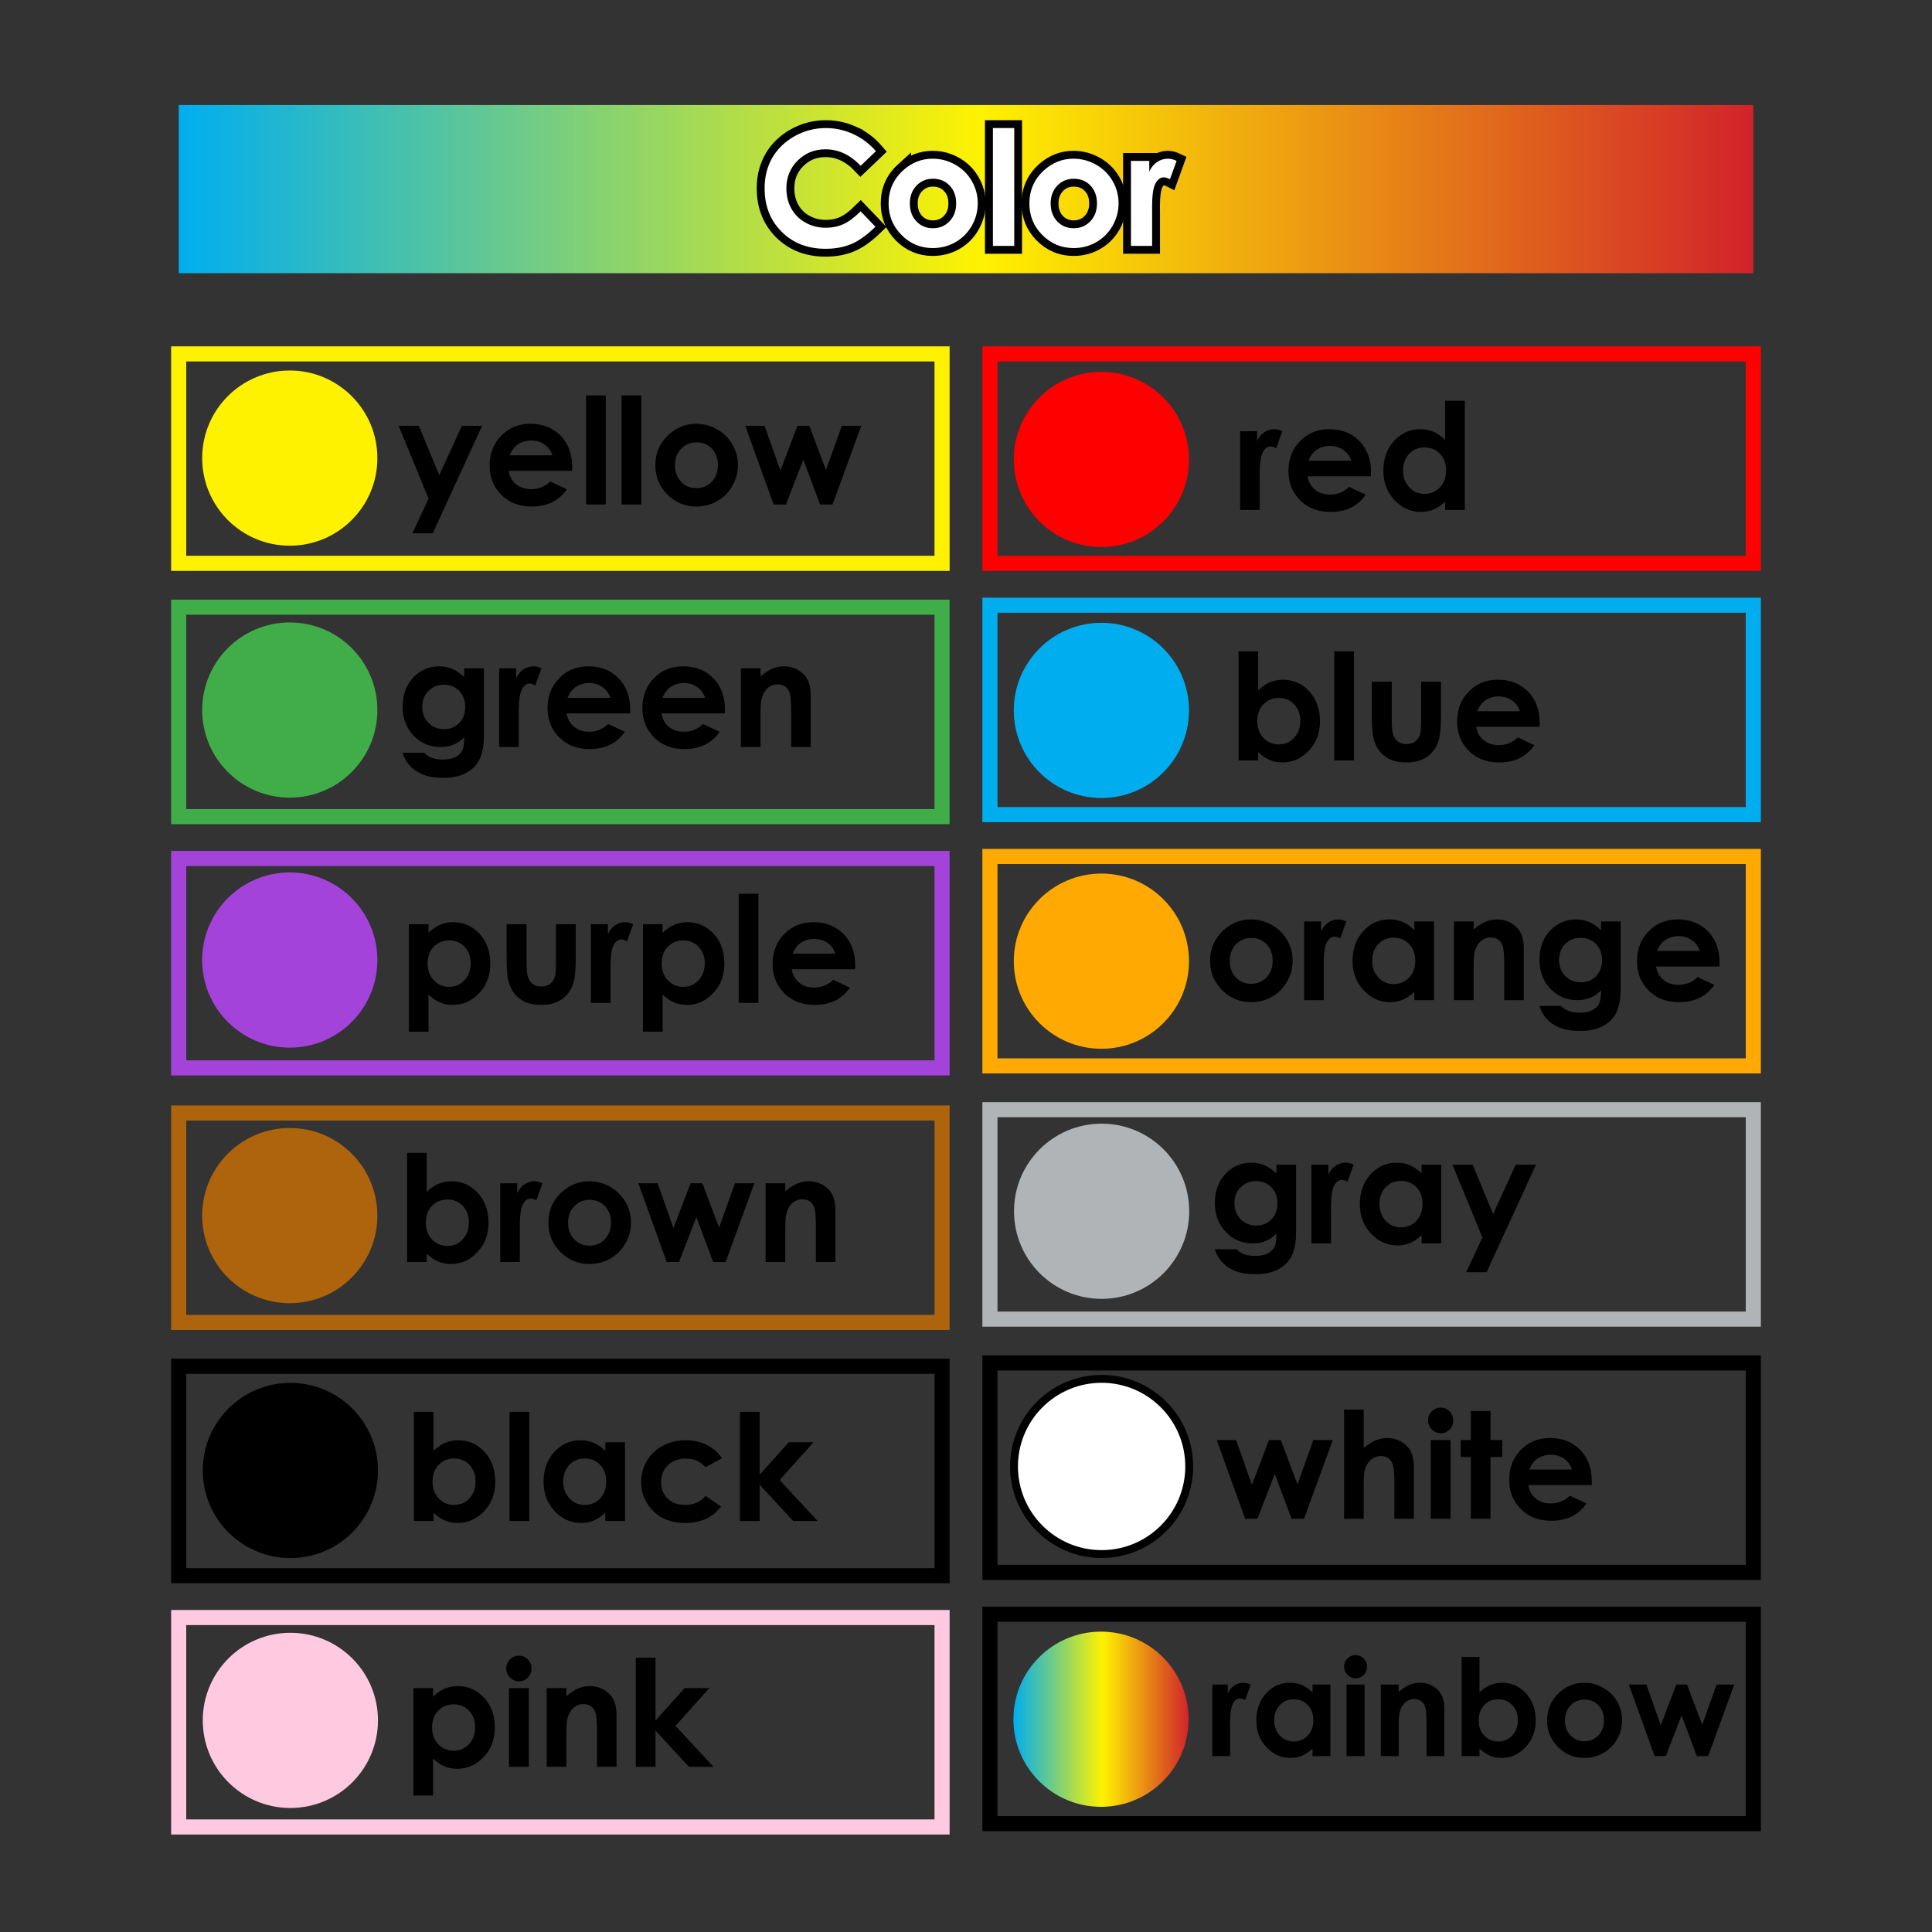 <?xml version="1.0" encoding="UTF-8"?>
<!DOCTYPE svg PUBLIC "-//W3C//DTD SVG 1.1//EN" "http://www.w3.org/Graphics/SVG/1.1/DTD/svg11.dtd">
<!-- Creator: CorelDRAW 2018 (64-Bit) -->
<svg xmlns="http://www.w3.org/2000/svg" xml:space="preserve" width="3.413in" height="3.413in" version="1.1" style="shape-rendering:geometricPrecision; text-rendering:geometricPrecision; image-rendering:optimizeQuality; fill-rule:evenodd; clip-rule:evenodd"
viewBox="0 0 3413.33 3413.33"
 xmlns:xlink="http://www.w3.org/1999/xlink">
 <rect x="0" y="0" width="3413.33" height="3413.33" fill="#333333" stroke="none"/>
 <defs>
  <style type="text/css">
   <![CDATA[
    .str12 {stroke:black;stroke-width:26.67;stroke-miterlimit:4}
    .str5 {stroke:black;stroke-width:26.67;stroke-miterlimit:4}
    .str8 {stroke:#00AEEF;stroke-width:26.67;stroke-miterlimit:4}
    .str1 {stroke:#41AD49;stroke-width:26.67;stroke-miterlimit:4}
    .str3 {stroke:#A443DA;stroke-width:26.67;stroke-miterlimit:4}
    .str4 {stroke:#AD640C;stroke-width:26.67;stroke-miterlimit:4}
    .str10 {stroke:#B1B4B6;stroke-width:26.67;stroke-miterlimit:4}
    .str7 {stroke:red;stroke-width:26.67;stroke-miterlimit:4}
    .str9 {stroke:#FFA902;stroke-width:26.67;stroke-miterlimit:4}
    .str6 {stroke:#FFC9E0;stroke-width:26.67;stroke-miterlimit:4}
    .str2 {stroke:#FFF200;stroke-width:26.67;stroke-miterlimit:4}
    .str0 {stroke:black;stroke-width:27.78;stroke-miterlimit:4}
    .str11 {stroke:black;stroke-width:13.89;stroke-miterlimit:4}
    .fil0 {fill:none}
    .fil2 {fill:none;fill-rule:nonzero}
    .fil4 {fill:black;fill-rule:nonzero}
    .fil11 {fill:#00AEEF;fill-rule:nonzero}
    .fil6 {fill:#41AD49;fill-rule:nonzero}
    .fil7 {fill:#A443DA;fill-rule:nonzero}
    .fil8 {fill:#AD640C;fill-rule:nonzero}
    .fil13 {fill:#B1B4B6;fill-rule:nonzero}
    .fil10 {fill:red;fill-rule:nonzero}
    .fil12 {fill:#FFA902;fill-rule:nonzero}
    .fil9 {fill:#FFC9E0;fill-rule:nonzero}
    .fil5 {fill:#FFF200;fill-rule:nonzero}
    .fil3 {fill:white;fill-rule:nonzero}
    .fil1 {fill:url(#id0)}
    .fil14 {fill:url(#id1)}
   ]]>
  </style>
  <linearGradient id="id0" gradientUnits="userSpaceOnUse" x1="315.8" y1="482.67" x2="3097.53" y2="482.67">
   <stop offset="0" style="stop-opacity:1; stop-color:#00AEEF"/>
   <stop offset="0.51" style="stop-opacity:1; stop-color:#FFF200"/>
   <stop offset="1" style="stop-opacity:1; stop-color:#D2232A"/>
  </linearGradient>
  <linearGradient id="id1" gradientUnits="userSpaceOnUse" xlink:href="#id0" x1="1790.45" y1="3192.18" x2="2099.98" y2="3192.18">
  </linearGradient>
 </defs>
 <g id="Layer_x0020_1">
  <rect class="fil0" x="-0" y="-0" width="3413.33" height="3413.33"/>
  <g id="_1874281517040">
   <polygon class="fil1" points="315.8,482.67 3097.53,482.67 3097.53,185.55 315.8,185.55 "/>
   <path class="fil2 str0" d="M1507.45 236.85c-15.51,-7.07 -31.64,-10.61 -48.39,-10.61 -19.7,0 -38.08,4.79 -55.15,14.35 -17.07,9.57 -30.19,22.23 -39.35,37.96 -9.15,15.74 -13.73,33.73 -13.73,53.98 0,31.29 10.05,56.94 30.17,76.96 20.11,20.02 45.94,30.03 77.51,30.03 17.12,0 32.35,-2.83 45.69,-8.49 13.35,-5.66 27.52,-15.81 42.52,-30.45l-26.2 -27.35c-11.13,11.06 -21.33,18.68 -30.62,22.87 -9.29,4.19 -19.54,6.29 -30.75,6.29 -13.15,0 -25.1,-3 -35.86,-8.98 -10.76,-5.98 -19.08,-14.23 -24.97,-24.73 -5.88,-10.5 -8.83,-22.52 -8.83,-36.06 0,-19.44 6.65,-35.8 19.93,-49.06 13.29,-13.27 29.63,-19.9 49.03,-19.9 22.99,0 43.68,9.72 62.07,29.16l27.03 -25.77c-11.23,-13.05 -24.59,-23.11 -40.1,-30.19z"/>
   <path class="fil2 str0" d="M1595.73 300.78c-17.21,15.65 -25.81,35.2 -25.81,58.67 0,21.91 7.61,40.52 22.84,55.84 15.24,15.32 33.61,22.98 55.15,22.98 14.63,0 28.02,-3.48 40.17,-10.42 12.15,-6.94 21.74,-16.59 28.78,-28.92 7.04,-12.33 10.56,-25.59 10.56,-39.76 0,-14.07 -3.5,-27.19 -10.49,-39.34 -7,-12.15 -16.72,-21.76 -29.2,-28.85 -12.47,-7.08 -25.79,-10.63 -39.96,-10.63 -19.61,0 -36.95,6.81 -52.04,20.43zm82.19 27.13c7.7,8.05 11.54,18.52 11.54,31.41 0,12.89 -3.92,23.42 -11.75,31.61 -7.83,8.2 -17.66,12.29 -29.45,12.29 -11.8,0 -21.55,-4.05 -29.24,-12.15 -7.7,-8.09 -11.55,-18.68 -11.55,-31.75 0,-12.7 3.89,-23.12 11.68,-31.27 7.79,-8.15 17.54,-12.22 29.25,-12.22 11.99,0 21.82,4.03 29.52,12.08z"/>
   <polygon class="fil2 str0" points="1754.07,434.41 1791.75,434.41 1791.75,226.24 1754.07,226.24 "/>
   <path class="fil2 str0" d="M1844.49 300.78c-17.21,15.65 -25.81,35.2 -25.81,58.67 0,21.91 7.61,40.52 22.85,55.84 15.23,15.32 33.61,22.98 55.15,22.98 14.63,0 28.02,-3.48 40.17,-10.42 12.15,-6.94 21.74,-16.59 28.78,-28.92 7.04,-12.33 10.56,-25.59 10.56,-39.76 0,-14.07 -3.5,-27.19 -10.5,-39.34 -7,-12.15 -16.72,-21.76 -29.2,-28.85 -12.47,-7.08 -25.79,-10.63 -39.96,-10.63 -19.61,0 -36.95,6.81 -52.04,20.43zm82.19 27.13c7.7,8.05 11.54,18.52 11.54,31.41 0,12.89 -3.92,23.42 -11.75,31.61 -7.83,8.2 -17.65,12.29 -29.45,12.29 -11.8,0 -21.55,-4.05 -29.25,-12.15 -7.7,-8.09 -11.55,-18.68 -11.55,-31.75 0,-12.7 3.89,-23.12 11.69,-31.27 7.79,-8.15 17.54,-12.22 29.24,-12.22 11.99,0 21.82,4.03 29.52,12.08z"/>
   <path class="fil2 str0" d="M1998.13 434.41l37.41 0 0 -60.74 -0.14 -7.31c0,-20.98 2,-35.06 6,-42.24 4.01,-7.18 8.91,-10.77 14.71,-10.77 2.85,0 6.48,1.11 10.9,3.31l11.73 -32.44c-5.33,-2.58 -10.44,-3.87 -15.32,-3.87 -6.91,0 -13.25,1.93 -19.06,5.8 -5.8,3.87 -10.44,9.52 -13.94,16.98l0 -18.91 -32.3 0 0 150.19z"/>
   <path class="fil3" d="M1547.53 267.08l-27.01 25.81c-18.43,-19.4 -39.11,-29.09 -62.11,-29.09 -19.47,0 -35.82,6.65 -49.13,19.88 -13.3,13.22 -19.95,29.57 -19.95,48.96 0,13.54 2.96,25.56 8.89,36.06 5.85,10.5 14.19,18.67 25,24.68 10.74,6.01 22.68,8.98 35.82,8.98 11.22,0 21.48,-2.08 30.78,-6.25 9.3,-4.17 19.55,-11.78 30.69,-22.84l26.2 27.33c-14.98,14.67 -29.17,24.76 -42.47,30.46 -13.39,5.69 -28.61,8.49 -45.76,8.49 -31.57,0 -57.38,-10.02 -77.5,-30.05 -20.11,-20.04 -30.13,-45.68 -30.13,-76.93 0,-20.28 4.57,-38.23 13.7,-54.02 9.14,-15.71 22.28,-28.37 39.35,-37.99 17.07,-9.54 35.42,-14.34 55.13,-14.34 16.75,0 32.94,3.52 48.41,10.66 15.47,7.13 28.85,17.15 40.07,30.21zm100.26 13.3c14.19,0 27.49,3.53 39.99,10.58 12.42,7.13 22.2,16.75 29.17,28.85 6.97,12.18 10.5,25.32 10.5,39.35 0,14.19 -3.53,27.41 -10.58,39.75 -7.05,12.34 -16.67,21.96 -28.77,28.93 -12.1,6.97 -25.48,10.42 -40.15,10.42 -21.56,0 -39.91,-7.7 -55.13,-23 -15.31,-15.31 -22.92,-33.9 -22.92,-55.78 0,-23.48 8.65,-43.04 25.89,-58.66 15.07,-13.63 32.37,-20.44 52.01,-20.44zm0.56 35.42c-11.7,0 -21.4,4.09 -29.17,12.18 -7.78,8.18 -11.7,18.59 -11.7,31.33 0,13.06 3.85,23.64 11.54,31.74 7.69,8.09 17.39,12.18 29.17,12.18 11.78,0 21.64,-4.09 29.41,-12.34 7.77,-8.17 11.7,-18.67 11.7,-31.57 0,-12.9 -3.85,-23.32 -11.46,-31.41 -7.69,-8.09 -17.55,-12.1 -29.49,-12.1zm105.87 -89.59l37.67 0 0 208.2 -37.67 0 0 -208.2zm142.33 54.17c14.19,0 27.49,3.53 39.99,10.58 12.42,7.13 22.2,16.75 29.17,28.85 6.97,12.18 10.5,25.32 10.5,39.35 0,14.19 -3.53,27.41 -10.58,39.75 -7.05,12.34 -16.67,21.96 -28.77,28.93 -12.1,6.97 -25.48,10.42 -40.15,10.42 -21.56,0 -39.91,-7.7 -55.14,-23 -15.31,-15.31 -22.92,-33.9 -22.92,-55.78 0,-23.48 8.65,-43.04 25.89,-58.66 15.06,-13.63 32.37,-20.44 52.01,-20.44zm0.56 35.42c-11.7,0 -21.4,4.09 -29.17,12.18 -7.77,8.18 -11.7,18.59 -11.7,31.33 0,13.06 3.85,23.64 11.54,31.74 7.69,8.09 17.39,12.18 29.17,12.18 11.78,0 21.64,-4.09 29.41,-12.34 7.77,-8.17 11.7,-18.67 11.7,-31.57 0,-12.9 -3.85,-23.32 -11.46,-31.41 -7.7,-8.09 -17.55,-12.1 -29.49,-12.1zm100.98 -31.57l32.37 0 0 18.91c3.45,-7.45 8.09,-13.14 13.94,-16.99 5.77,-3.85 12.1,-5.77 19,-5.77 4.89,0 10.02,1.28 15.31,3.85l-11.7 32.46c-4.41,-2.24 -8.09,-3.37 -10.9,-3.37 -5.85,0 -10.74,3.61 -14.67,10.74 -4.01,7.21 -6.01,21.31 -6.01,42.31l0.08 7.29 0 60.75 -37.43 0 0 -150.19z"/>
   <polygon class="fil2 str1" points="315.69,1442.77 1664.39,1442.77 1664.39,1072.76 315.69,1072.76 "/>
   <polygon class="fil2 str2" points="315.69,995.28 1664.39,995.28 1664.39,625.27 315.69,625.27 "/>
   <polygon class="fil2 str3" points="315.69,1886.7 1664.39,1886.7 1664.39,1516.69 315.69,1516.69 "/>
   <path class="fil4" d="M820.17 1180.76l34.72 0 0 119.09c0,23.52 -4.75,40.88 -14.17,51.94 -12.69,14.98 -31.83,22.48 -57.35,22.48 -13.65,0 -25.15,-1.71 -34.43,-5.12 -9.28,-3.41 -17.14,-8.38 -23.52,-14.98 -6.38,-6.61 -11.13,-14.69 -14.17,-24.11l38.51 0c3.34,3.93 7.72,6.9 13.13,8.9 5.34,2 11.72,2.97 19.07,2.97 9.35,0 16.92,-1.41 22.63,-4.3 5.71,-2.89 9.72,-6.68 12.09,-11.28 2.3,-4.6 3.48,-12.54 3.48,-23.81 -6.16,6.16 -12.54,10.54 -19.29,13.21 -6.75,2.74 -14.39,4.08 -22.93,4.08 -18.62,0 -34.43,-6.75 -47.26,-20.18 -12.84,-13.43 -19.29,-30.5 -19.29,-51.12 0,-22.04 6.83,-39.77 20.4,-53.2 12.39,-12.09 27.08,-18.1 44.22,-18.1 8.02,0 15.58,1.48 22.7,4.38 7.12,2.89 14.24,7.79 21.44,14.54l0 -15.36zm-36.2 29.01c-10.98,0 -20.04,3.71 -27.16,11.06 -7.2,7.35 -10.76,16.62 -10.76,27.82 0,11.57 3.63,21.07 10.98,28.49 7.34,7.42 16.54,11.13 27.6,11.13 10.83,0 19.74,-3.64 26.79,-10.91 7.05,-7.2 10.54,-16.69 10.54,-28.49 0,-11.57 -3.56,-21 -10.61,-28.27 -7.05,-7.2 -16.18,-10.83 -27.38,-10.83zm98.01 -29.01l29.98 0 0 17.51c3.19,-6.9 7.49,-12.17 12.91,-15.73 5.34,-3.56 11.2,-5.34 17.58,-5.34 4.53,0 9.28,1.19 14.17,3.56l-10.83 30.05c-4.08,-2.08 -7.49,-3.12 -10.09,-3.12 -5.42,0 -9.94,3.34 -13.58,9.94 -3.71,6.68 -5.56,19.74 -5.56,39.17l0.07 6.75 0 56.24 -34.65 0 0 -139.04zm231.19 79.61l-112.04 0c1.56,9.87 5.94,17.73 12.98,23.59 7.05,5.86 15.95,8.75 26.86,8.75 13.06,0 24.26,-4.52 33.61,-13.65l29.38 13.8c-7.35,10.39 -16.1,18.03 -26.26,23 -10.24,4.97 -22.41,7.5 -36.5,7.5 -21.74,0 -39.47,-6.9 -53.2,-20.63 -13.72,-13.73 -20.63,-31.02 -20.63,-51.72 0,-21.22 6.83,-38.8 20.55,-52.83 13.65,-14.02 30.79,-21 51.42,-21 21.89,0 39.7,6.97 53.42,21 13.73,14.02 20.56,32.5 20.56,55.5l-0.15 6.68zm-35.02 -27.45c-2.3,-7.79 -6.83,-14.1 -13.58,-18.92 -6.75,-4.82 -14.62,-7.27 -23.59,-7.27 -9.72,0 -18.18,2.75 -25.52,8.16 -4.6,3.41 -8.9,9.43 -12.83,18.03l75.53 0zm202.55 27.45l-112.04 0c1.56,9.87 5.94,17.73 12.98,23.59 7.05,5.86 15.95,8.75 26.86,8.75 13.06,0 24.26,-4.52 33.61,-13.65l29.38 13.8c-7.35,10.39 -16.1,18.03 -26.27,23 -10.24,4.97 -22.41,7.5 -36.5,7.5 -21.74,0 -39.47,-6.9 -53.2,-20.63 -13.73,-13.73 -20.63,-31.02 -20.63,-51.72 0,-21.22 6.82,-38.8 20.55,-52.83 13.65,-14.02 30.79,-21 51.42,-21 21.89,0 39.69,6.97 53.42,21 13.72,14.02 20.55,32.5 20.55,55.5l-0.15 6.68zm-35.02 -27.45c-2.3,-7.79 -6.83,-14.1 -13.58,-18.92 -6.75,-4.82 -14.61,-7.27 -23.59,-7.27 -9.72,0 -18.18,2.75 -25.52,8.16 -4.6,3.41 -8.91,9.43 -12.84,18.03l75.53 0zm63.29 -52.16l34.72 0 0 14.17c7.94,-6.6 15.14,-11.28 21.59,-13.87 6.46,-2.6 12.98,-3.86 19.74,-3.86 13.8,0 25.52,4.82 35.09,14.39 8.09,8.24 12.17,20.33 12.17,36.28l0 91.93 -34.5 0 0 -60.99c0,-16.62 -0.74,-27.67 -2.23,-33.09 -1.48,-5.42 -4.08,-9.57 -7.79,-12.46 -3.71,-2.82 -8.31,-4.23 -13.8,-4.23 -7.05,0 -13.06,2.37 -18.1,7.05 -5.12,4.75 -8.61,11.28 -10.61,19.66 -1.04,4.3 -1.56,13.72 -1.56,28.19l0 55.87 -34.72 0 0 -139.04z"/>
   <path class="fil4" d="M704.26 752.28l35.69 0 36.13 87.26 39.92 -87.26 35.76 0 -87.18 189.94 -35.98 0 28.57 -61.28 -52.9 -128.66zm306.57 79.61l-112.04 0c1.56,9.87 5.94,17.73 12.98,23.59 7.05,5.86 15.95,8.76 26.86,8.76 13.06,0 24.26,-4.52 33.61,-13.65l29.38 13.8c-7.35,10.39 -16.1,18.03 -26.26,23 -10.24,4.97 -22.41,7.5 -36.5,7.5 -21.74,0 -39.47,-6.9 -53.2,-20.63 -13.72,-13.72 -20.63,-31.01 -20.63,-51.71 0,-21.22 6.83,-38.8 20.55,-52.83 13.65,-14.02 30.79,-21 51.42,-21 21.89,0 39.69,6.97 53.42,21 13.73,14.02 20.56,32.5 20.56,55.5l-0.15 6.68zm-35.02 -27.45c-2.3,-7.79 -6.83,-14.1 -13.58,-18.92 -6.75,-4.82 -14.62,-7.27 -23.59,-7.27 -9.72,0 -18.18,2.74 -25.52,8.16 -4.6,3.41 -8.9,9.43 -12.83,18.03l75.53 0zm59.58 -105.88l34.87 0 0 192.76 -34.87 0 0 -192.76zm62.77 0l34.87 0 0 192.76 -34.87 0 0 -192.76zm131.77 50.16c13.13,0 25.45,3.26 37.02,9.79 11.5,6.6 20.55,15.51 27.01,26.71 6.46,11.28 9.72,23.44 9.72,36.43 0,13.13 -3.26,25.37 -9.8,36.8 -6.53,11.43 -15.43,20.33 -26.63,26.79 -11.2,6.45 -23.59,9.65 -37.17,9.65 -19.96,0 -36.95,-7.13 -51.05,-21.3 -14.17,-14.17 -21.22,-31.39 -21.22,-51.64 0,-21.74 8.02,-39.84 23.96,-54.31 13.95,-12.61 29.98,-18.92 48.15,-18.92zm0.52 32.79c-10.83,0 -19.81,3.78 -27.01,11.28 -7.2,7.57 -10.83,17.21 -10.83,29.01 0,12.09 3.56,21.89 10.69,29.38 7.12,7.5 16.1,11.28 27,11.28 10.91,0 20.04,-3.78 27.23,-11.43 7.2,-7.57 10.83,-17.29 10.83,-29.23 0,-11.95 -3.56,-21.59 -10.61,-29.09 -7.12,-7.49 -16.25,-11.2 -27.3,-11.2zm86.22 -29.23l34.13 0 27.97 79.09 30.2 -79.09 20.85 0 29.53 78.2 27.97 -78.2 34.35 0 -50.75 139.04 -22.11 0 -29.61 -79.24 -30.57 79.24 -21.81 0 -50.15 -139.04z"/>
   <path class="fil4" d="M757.03 1632.79l0 15.36c6.31,-6.31 13.06,-11.06 20.41,-14.24 7.35,-3.12 15.13,-4.68 23.52,-4.68 18.18,0 33.61,6.83 46.3,20.56 12.69,13.72 18.99,31.31 18.99,52.75 0,20.7 -6.53,38.06 -19.66,51.94 -13.13,13.95 -28.64,20.92 -46.67,20.92 -8.01,0 -15.43,-1.41 -22.33,-4.3 -6.9,-2.82 -13.8,-7.49 -20.56,-13.95l0 65.59 -34.65 0 0 -189.94 34.65 0zm36.65 28.64c-10.98,0 -20.11,3.71 -27.3,11.2 -7.27,7.49 -10.91,17.29 -10.91,29.38 0,12.39 3.63,22.33 10.91,29.98 7.2,7.64 16.32,11.5 27.3,11.5 10.61,0 19.59,-3.86 26.93,-11.65 7.27,-7.79 10.91,-17.66 10.91,-29.68 0,-11.95 -3.56,-21.67 -10.76,-29.31 -7.2,-7.65 -16.18,-11.43 -27.08,-11.43zm101.35 -28.64l35.24 0 0 66.93c0,13.06 0.89,22.11 2.74,27.15 1.78,5.12 4.67,9.05 8.61,11.87 3.93,2.82 8.83,4.23 14.62,4.23 5.79,0 10.69,-1.41 14.76,-4.16 4.08,-2.74 7.05,-6.82 8.98,-12.24 1.48,-4.01 2.23,-12.54 2.23,-25.67l0 -68.11 35.02 0 0 58.91c0,24.26 -1.93,40.88 -5.79,49.86 -4.67,10.91 -11.57,19.22 -20.7,25.07 -9.13,5.86 -20.7,8.76 -34.72,8.76 -15.28,0 -27.6,-3.41 -37.02,-10.24 -9.42,-6.75 -16.02,-16.25 -19.88,-28.49 -2.75,-8.39 -4.08,-23.74 -4.08,-46l0 -57.87zm148.98 0l29.98 0 0 17.51c3.19,-6.9 7.49,-12.17 12.91,-15.73 5.34,-3.56 11.2,-5.34 17.58,-5.34 4.53,0 9.28,1.19 14.17,3.56l-10.83 30.05c-4.08,-2.07 -7.5,-3.11 -10.09,-3.11 -5.42,0 -9.94,3.34 -13.58,9.94 -3.71,6.68 -5.57,19.74 -5.57,39.18l0.07 6.75 0 56.24 -34.65 0 0 -139.04zm126.58 0l0 15.36c6.31,-6.31 13.06,-11.06 20.41,-14.24 7.34,-3.12 15.13,-4.68 23.52,-4.68 18.18,0 33.61,6.83 46.3,20.56 12.69,13.72 19,31.31 19,52.75 0,20.7 -6.53,38.06 -19.66,51.94 -13.13,13.95 -28.64,20.92 -46.67,20.92 -8.02,0 -15.43,-1.41 -22.33,-4.3 -6.9,-2.82 -13.8,-7.49 -20.55,-13.95l0 65.59 -34.65 0 0 -189.94 34.65 0zm36.65 28.64c-10.98,0 -20.11,3.71 -27.3,11.2 -7.27,7.49 -10.91,17.29 -10.91,29.38 0,12.39 3.64,22.33 10.91,29.98 7.2,7.64 16.32,11.5 27.3,11.5 10.61,0 19.59,-3.86 26.93,-11.65 7.27,-7.79 10.91,-17.66 10.91,-29.68 0,-11.95 -3.56,-21.67 -10.76,-29.31 -7.2,-7.65 -16.17,-11.43 -27.08,-11.43zm97.79 -82.35l34.87 0 0 192.76 -34.87 0 0 -192.76zm205.74 133.33l-112.04 0c1.56,9.87 5.94,17.73 12.98,23.59 7.05,5.86 15.95,8.76 26.86,8.76 13.06,0 24.26,-4.53 33.61,-13.65l29.38 13.8c-7.34,10.39 -16.1,18.03 -26.26,23 -10.24,4.97 -22.41,7.49 -36.5,7.49 -21.74,0 -39.47,-6.9 -53.2,-20.63 -13.73,-13.72 -20.63,-31.01 -20.63,-51.71 0,-21.22 6.82,-38.81 20.55,-52.83 13.65,-14.02 30.79,-21 51.42,-21 21.89,0 39.69,6.98 53.42,21 13.72,14.02 20.55,32.5 20.55,55.5l-0.15 6.68zm-35.02 -27.45c-2.3,-7.79 -6.83,-14.09 -13.58,-18.92 -6.75,-4.82 -14.61,-7.27 -23.59,-7.27 -9.72,0 -18.18,2.74 -25.52,8.16 -4.6,3.41 -8.91,9.42 -12.84,18.03l75.53 0z"/>
   <path class="fil5" d="M511.96 964.11c85.47,0 154.76,-69.29 154.76,-154.76 0,-85.47 -69.29,-154.76 -154.76,-154.76 -85.48,0 -154.76,69.29 -154.76,154.76 0,85.48 69.29,154.76 154.76,154.76z"/>
   <path class="fil6" d="M511.96 1409.22c85.47,0 154.76,-69.29 154.76,-154.76 0,-85.48 -69.29,-154.76 -154.76,-154.76 -85.48,0 -154.76,69.29 -154.76,154.76 0,85.47 69.29,154.76 154.76,154.76z"/>
   <path class="fil7" d="M511.96 1850.91c85.47,0 154.76,-69.29 154.76,-154.76 0,-85.47 -69.29,-154.76 -154.76,-154.76 -85.48,0 -154.76,69.29 -154.76,154.76 0,85.47 69.29,154.76 154.76,154.76z"/>
   <polygon class="fil2 str4" points="315.69,2336.36 1664.39,2336.36 1664.39,1966.35 315.69,1966.35 "/>
   <path class="fil4" d="M753.89 2036.83l0 69.07c6.31,-6.3 13.06,-11.06 20.41,-14.24 7.35,-3.11 15.14,-4.67 23.52,-4.67 18.18,0 33.61,6.83 46.3,20.55 12.69,13.73 18.99,31.31 18.99,52.75 0,20.7 -6.53,38.06 -19.66,51.94 -13.13,13.95 -28.64,20.93 -46.67,20.93 -8.01,0 -15.43,-1.41 -22.33,-4.3 -6.9,-2.82 -13.8,-7.5 -20.56,-13.95l0 14.69 -34.65 0 0 -192.76 34.65 0zm36.65 82.36c-10.98,0 -20.11,3.71 -27.3,11.2 -7.27,7.49 -10.91,17.29 -10.91,29.38 0,12.39 3.63,22.33 10.91,29.98 7.2,7.64 16.32,11.5 27.3,11.5 10.61,0 19.59,-3.86 26.93,-11.65 7.27,-7.79 10.91,-17.66 10.91,-29.68 0,-11.94 -3.56,-21.67 -10.76,-29.31 -7.2,-7.64 -16.18,-11.43 -27.08,-11.43zm93.26 -28.64l29.98 0 0 17.51c3.19,-6.9 7.49,-12.17 12.91,-15.73 5.34,-3.56 11.2,-5.34 17.58,-5.34 4.53,0 9.28,1.19 14.17,3.56l-10.83 30.05c-4.08,-2.08 -7.49,-3.12 -10.09,-3.12 -5.41,0 -9.94,3.34 -13.57,9.94 -3.71,6.68 -5.57,19.74 -5.57,39.17l0.07 6.75 0 56.24 -34.65 0 0 -139.04zm157.22 -3.56c13.13,0 25.45,3.26 37.02,9.79 11.5,6.61 20.55,15.51 27.01,26.71 6.45,11.28 9.72,23.44 9.72,36.43 0,13.13 -3.27,25.37 -9.8,36.8 -6.53,11.43 -15.43,20.33 -26.64,26.78 -11.2,6.45 -23.59,9.65 -37.17,9.65 -19.96,0 -36.95,-7.12 -51.05,-21.3 -14.17,-14.17 -21.22,-31.39 -21.22,-51.64 0,-21.74 8.01,-39.85 23.96,-54.31 13.95,-12.61 29.98,-18.92 48.15,-18.92zm0.52 32.8c-10.83,0 -19.81,3.78 -27.01,11.28 -7.2,7.57 -10.83,17.21 -10.83,29.01 0,12.09 3.56,21.89 10.69,29.38 7.12,7.49 16.1,11.28 27,11.28 10.91,0 20.04,-3.78 27.23,-11.43 7.2,-7.57 10.83,-17.29 10.83,-29.23 0,-11.94 -3.56,-21.59 -10.61,-29.09 -7.12,-7.49 -16.25,-11.2 -27.3,-11.2zm86.22 -29.24l34.13 0 27.97 79.09 30.2 -79.09 20.85 0 29.53 78.2 27.97 -78.2 34.35 0 -50.75 139.04 -22.11 0 -29.61 -79.24 -30.57 79.24 -21.81 0 -50.15 -139.04zm224.89 0l34.72 0 0 14.17c7.94,-6.6 15.13,-11.28 21.59,-13.87 6.45,-2.6 12.98,-3.86 19.74,-3.86 13.8,0 25.52,4.82 35.09,14.39 8.09,8.24 12.17,20.33 12.17,36.28l0 91.93 -34.5 0 0 -60.99c0,-16.62 -0.74,-27.67 -2.22,-33.09 -1.48,-5.42 -4.08,-9.57 -7.79,-12.46 -3.71,-2.82 -8.31,-4.23 -13.8,-4.23 -7.05,0 -13.06,2.37 -18.11,7.05 -5.12,4.75 -8.61,11.28 -10.61,19.66 -1.04,4.3 -1.56,13.73 -1.56,28.19l0 55.87 -34.72 0 0 -139.04z"/>
   <path class="fil8" d="M511.96 2302.41c85.47,0 154.76,-69.29 154.76,-154.76 0,-85.48 -69.29,-154.76 -154.76,-154.76 -85.48,0 -154.76,69.29 -154.76,154.76 0,85.47 69.29,154.76 154.76,154.76z"/>
   <polygon class="fil2 str5" points="315.69,2783.85 1664.39,2783.85 1664.39,2413.84 315.69,2413.84 "/>
   <path class="fil4" d="M765.78 2494.37l0 69.07c6.3,-6.31 13.06,-11.06 20.4,-14.24 7.35,-3.12 15.14,-4.67 23.52,-4.67 18.18,0 33.61,6.82 46.3,20.55 12.69,13.72 18.99,31.31 18.99,52.75 0,20.7 -6.53,38.06 -19.66,51.94 -13.13,13.95 -28.64,20.93 -46.67,20.93 -8.01,0 -15.43,-1.41 -22.33,-4.3 -6.9,-2.82 -13.8,-7.5 -20.55,-13.95l0 14.69 -34.65 0 0 -192.76 34.65 0zm36.65 82.36c-10.98,0 -20.11,3.71 -27.3,11.2 -7.27,7.5 -10.91,17.29 -10.91,29.38 0,12.39 3.63,22.33 10.91,29.98 7.2,7.64 16.32,11.5 27.3,11.5 10.61,0 19.59,-3.86 26.93,-11.65 7.27,-7.79 10.91,-17.66 10.91,-29.68 0,-11.94 -3.56,-21.67 -10.76,-29.31 -7.2,-7.64 -16.17,-11.43 -27.08,-11.43zm97.79 -82.36l34.87 0 0 192.76 -34.87 0 0 -192.76zm169.24 53.72l34.72 0 0 139.04 -34.72 0 0 -14.69c-6.83,6.45 -13.65,11.13 -20.48,13.95 -6.9,2.89 -14.32,4.3 -22.33,4.3 -18.03,0 -33.54,-6.98 -46.67,-20.93 -13.13,-13.87 -19.66,-31.24 -19.66,-51.94 0,-21.44 6.38,-39.03 19.07,-52.75 12.69,-13.73 28.05,-20.55 46.22,-20.55 8.39,0 16.17,1.56 23.52,4.67 7.35,3.19 14.1,7.94 20.33,14.24l0 -15.36zm-36.73 28.64c-10.76,0 -19.74,3.78 -26.93,11.43 -7.2,7.64 -10.76,17.36 -10.76,29.31 0,12.02 3.63,21.89 10.98,29.68 7.27,7.79 16.25,11.65 26.86,11.65 10.98,0 20.11,-3.86 27.38,-11.5 7.2,-7.64 10.83,-17.59 10.83,-29.98 0,-12.09 -3.63,-21.89 -10.83,-29.38 -7.27,-7.49 -16.47,-11.2 -27.53,-11.2zm242.84 -0.52l-29.01 15.95c-5.41,-5.72 -10.83,-9.65 -16.1,-11.87 -5.34,-2.22 -11.57,-3.34 -18.77,-3.34 -13.06,0 -23.59,3.86 -31.61,11.65 -8.09,7.79 -12.09,17.81 -12.09,30.05 0,11.8 3.86,21.44 11.65,28.94 7.72,7.5 17.88,11.28 30.49,11.28 15.66,0 27.75,-5.34 36.43,-15.95l27.53 18.77c-14.91,19.37 -35.98,29.01 -63.14,29.01 -24.48,0 -43.63,-7.27 -57.5,-21.74 -13.87,-14.47 -20.78,-31.39 -20.78,-50.82 0,-13.43 3.41,-25.9 10.17,-37.25 6.75,-11.35 16.1,-20.26 28.19,-26.71 12.02,-6.46 25.52,-9.65 40.44,-9.65 13.8,0 26.19,2.74 37.17,8.24 10.98,5.49 19.96,13.28 26.93,23.44zm31.68 -81.84l34.87 0 0 111.07 51.42 -57.35 43.7 0 -59.8 66.7 67.07 72.34 -43.33 0 -59.06 -64.03 0 64.03 -34.87 0 0 -192.76z"/>
   <path class="fil4" d="M513.01 2752.68c85.47,0 154.76,-69.29 154.76,-154.76 0,-85.47 -69.29,-154.76 -154.76,-154.76 -85.48,0 -154.76,69.29 -154.76,154.76 0,85.48 69.29,154.76 154.76,154.76z"/>
   <polygon class="fil2 str6" points="315.69,3227.78 1664.39,3227.78 1664.39,2857.77 315.69,2857.77 "/>
   <path class="fil4" d="M764.99 2982.43l0 15.36c6.31,-6.31 13.06,-11.06 20.4,-14.24 7.35,-3.12 15.14,-4.68 23.52,-4.68 18.18,0 33.61,6.83 46.3,20.56 12.69,13.72 19,31.31 19,52.75 0,20.7 -6.53,38.06 -19.66,51.94 -13.13,13.95 -28.64,20.92 -46.67,20.92 -8.02,0 -15.43,-1.41 -22.33,-4.3 -6.9,-2.82 -13.8,-7.49 -20.55,-13.95l0 65.59 -34.65 0 0 -189.94 34.65 0zm36.65 28.64c-10.98,0 -20.11,3.71 -27.31,11.2 -7.27,7.5 -10.91,17.29 -10.91,29.38 0,12.39 3.64,22.33 10.91,29.98 7.2,7.64 16.33,11.5 27.31,11.5 10.61,0 19.59,-3.86 26.93,-11.65 7.27,-7.79 10.91,-17.66 10.91,-29.68 0,-11.94 -3.56,-21.67 -10.76,-29.31 -7.2,-7.64 -16.17,-11.43 -27.08,-11.43zm115.15 -85.92c6.16,0 11.43,2.23 15.8,6.6 4.38,4.45 6.53,9.87 6.53,16.18 0,6.23 -2.15,11.5 -6.46,15.88 -4.38,4.38 -9.57,6.6 -15.65,6.6 -6.16,0 -11.5,-2.22 -15.88,-6.75 -4.38,-4.45 -6.61,-9.87 -6.61,-16.25 0,-6.16 2.15,-11.35 6.53,-15.73 4.38,-4.38 9.57,-6.53 15.73,-6.53zm-17.51 57.28l35.02 0 0 139.04 -35.02 0 0 -139.04zm66.63 0l34.72 0 0 14.17c7.94,-6.61 15.13,-11.28 21.59,-13.88 6.45,-2.59 12.98,-3.86 19.74,-3.86 13.8,0 25.52,4.82 35.09,14.39 8.09,8.24 12.17,20.33 12.17,36.28l0 91.93 -34.5 0 0 -60.99c0,-16.62 -0.74,-27.68 -2.22,-33.09 -1.48,-5.41 -4.08,-9.57 -7.79,-12.46 -3.71,-2.82 -8.31,-4.23 -13.8,-4.23 -7.05,0 -13.06,2.37 -18.11,7.05 -5.12,4.75 -8.61,11.28 -10.61,19.66 -1.04,4.3 -1.56,13.72 -1.56,28.19l0 55.87 -34.72 0 0 -139.04zm157.3 -53.72l34.87 0 0 111.07 51.42 -57.35 43.7 0 -59.8 66.7 67.07 72.34 -43.33 0 -59.06 -64.03 0 64.03 -34.87 0 0 -192.76z"/>
   <path class="fil9" d="M513.01 3194.23c85.47,0 154.76,-69.29 154.76,-154.76 0,-85.47 -69.29,-154.76 -154.76,-154.76 -85.48,0 -154.76,69.29 -154.76,154.76 0,85.48 69.29,154.76 154.76,154.76z"/>
   <polygon class="fil2 str7" points="1748.94,995.28 3097.64,995.28 3097.64,625.27 1748.94,625.27 "/>
   <polygon class="fil2 str8" points="1748.94,1439.22 3097.64,1439.22 3097.64,1069.2 1748.94,1069.2 "/>
   <polygon class="fil2 str9" points="1748.94,1883.15 3097.64,1883.15 3097.64,1513.13 1748.94,1513.13 "/>
   <path class="fil4" d="M2190.96 761.82l29.98 0 0 17.51c3.19,-6.9 7.49,-12.17 12.91,-15.73 5.34,-3.56 11.2,-5.34 17.58,-5.34 4.53,0 9.28,1.19 14.17,3.56l-10.83 30.05c-4.08,-2.07 -7.49,-3.11 -10.09,-3.11 -5.42,0 -9.94,3.34 -13.58,9.94 -3.71,6.68 -5.56,19.74 -5.56,39.18l0.07 6.75 0 56.24 -34.65 0 0 -139.04zm231.19 79.61l-112.04 0c1.56,9.87 5.94,17.73 12.98,23.59 7.05,5.86 15.95,8.76 26.86,8.76 13.06,0 24.26,-4.53 33.61,-13.65l29.38 13.8c-7.35,10.39 -16.1,18.03 -26.26,23 -10.24,4.97 -22.41,7.49 -36.5,7.49 -21.74,0 -39.47,-6.9 -53.2,-20.63 -13.72,-13.72 -20.63,-31.01 -20.63,-51.71 0,-21.22 6.83,-38.81 20.55,-52.83 13.65,-14.02 30.79,-21 51.42,-21 21.89,0 39.69,6.98 53.42,21 13.73,14.02 20.56,32.5 20.56,55.5l-0.15 6.68zm-35.02 -27.45c-2.3,-7.79 -6.83,-14.09 -13.58,-18.92 -6.75,-4.82 -14.62,-7.27 -23.59,-7.27 -9.72,0 -18.18,2.74 -25.52,8.16 -4.6,3.41 -8.9,9.42 -12.83,18.03l75.53 0zm166.05 -105.87l34.72 0 0 192.76 -34.72 0 0 -14.69c-6.82,6.46 -13.65,11.13 -20.48,13.95 -6.9,2.89 -14.32,4.3 -22.33,4.3 -18.03,0 -33.54,-6.97 -46.67,-20.92 -13.13,-13.87 -19.67,-31.24 -19.67,-51.94 0,-21.44 6.38,-39.03 19.07,-52.75 12.69,-13.73 28.04,-20.56 46.22,-20.56 8.38,0 16.17,1.56 23.52,4.68 7.34,3.19 14.09,7.94 20.33,14.24l0 -69.07zm-36.72 82.35c-10.76,0 -19.74,3.78 -26.93,11.43 -7.2,7.64 -10.76,17.36 -10.76,29.31 0,12.02 3.64,21.89 10.98,29.68 7.27,7.79 16.25,11.65 26.86,11.65 10.98,0 20.11,-3.86 27.38,-11.5 7.2,-7.65 10.83,-17.59 10.83,-29.98 0,-12.09 -3.63,-21.89 -10.83,-29.38 -7.27,-7.49 -16.47,-11.2 -27.52,-11.2z"/>
   <path class="fil4" d="M2222.85 1150.72l0 69.07c6.31,-6.31 13.06,-11.06 20.41,-14.24 7.35,-3.12 15.13,-4.67 23.52,-4.67 18.18,0 33.61,6.82 46.3,20.55 12.69,13.72 18.99,31.31 18.99,52.75 0,20.7 -6.53,38.06 -19.66,51.94 -13.13,13.95 -28.64,20.92 -46.67,20.92 -8.01,0 -15.43,-1.41 -22.33,-4.3 -6.9,-2.82 -13.8,-7.49 -20.55,-13.95l0 14.69 -34.65 0 0 -192.76 34.65 0zm36.65 82.36c-10.98,0 -20.11,3.71 -27.3,11.2 -7.27,7.5 -10.91,17.29 -10.91,29.38 0,12.39 3.64,22.33 10.91,29.98 7.2,7.64 16.32,11.5 27.3,11.5 10.61,0 19.59,-3.86 26.93,-11.65 7.27,-7.79 10.91,-17.66 10.91,-29.68 0,-11.94 -3.56,-21.67 -10.76,-29.31 -7.2,-7.64 -16.18,-11.43 -27.08,-11.43zm97.79 -82.36l34.87 0 0 192.76 -34.87 0 0 -192.76zm66.33 53.72l35.24 0 0 66.93c0,13.06 0.89,22.11 2.75,27.15 1.78,5.12 4.67,9.06 8.61,11.87 3.93,2.82 8.83,4.23 14.61,4.23 5.79,0 10.69,-1.41 14.77,-4.15 4.08,-2.75 7.05,-6.83 8.98,-12.24 1.48,-4.01 2.22,-12.54 2.22,-25.67l0 -68.11 35.02 0 0 58.91c0,24.26 -1.93,40.88 -5.79,49.86 -4.67,10.91 -11.57,19.22 -20.7,25.08 -9.13,5.86 -20.7,8.75 -34.72,8.75 -15.28,0 -27.6,-3.41 -37.02,-10.24 -9.43,-6.75 -16.03,-16.25 -19.89,-28.49 -2.74,-8.39 -4.08,-23.74 -4.08,-46l0 -57.87zm296.48 79.61l-112.04 0c1.56,9.87 5.94,17.74 12.98,23.59 7.05,5.86 15.95,8.76 26.86,8.76 13.06,0 24.26,-4.52 33.61,-13.65l29.38 13.8c-7.35,10.39 -16.1,18.03 -26.26,23 -10.24,4.97 -22.41,7.49 -36.5,7.49 -21.74,0 -39.47,-6.9 -53.2,-20.63 -13.72,-13.72 -20.63,-31.01 -20.63,-51.71 0,-21.22 6.83,-38.8 20.55,-52.83 13.65,-14.02 30.79,-21 51.42,-21 21.89,0 39.7,6.97 53.42,21 13.73,14.02 20.56,32.5 20.56,55.5l-0.15 6.68zm-35.02 -27.45c-2.3,-7.79 -6.83,-14.1 -13.58,-18.92 -6.75,-4.82 -14.62,-7.27 -23.59,-7.27 -9.72,0 -18.18,2.74 -25.52,8.16 -4.6,3.41 -8.9,9.43 -12.83,18.03l75.53 0z"/>
   <path class="fil4" d="M2210.04 1624.37c13.13,0 25.45,3.27 37.02,9.8 11.5,6.6 20.56,15.51 27.01,26.71 6.46,11.28 9.72,23.44 9.72,36.43 0,13.13 -3.26,25.37 -9.8,36.8 -6.53,11.43 -15.43,20.33 -26.63,26.78 -11.2,6.46 -23.59,9.65 -37.17,9.65 -19.96,0 -36.95,-7.12 -51.05,-21.29 -14.17,-14.17 -21.22,-31.39 -21.22,-51.64 0,-21.74 8.02,-39.84 23.96,-54.31 13.95,-12.61 29.98,-18.92 48.15,-18.92zm0.52 32.8c-10.83,0 -19.81,3.78 -27.01,11.28 -7.2,7.57 -10.83,17.21 -10.83,29.01 0,12.09 3.56,21.89 10.69,29.38 7.12,7.5 16.1,11.28 27.01,11.28 10.91,0 20.03,-3.78 27.23,-11.43 7.2,-7.57 10.83,-17.29 10.83,-29.24 0,-11.94 -3.56,-21.59 -10.61,-29.08 -7.12,-7.49 -16.25,-11.2 -27.3,-11.2zm93.49 -29.23l29.97 0 0 17.51c3.19,-6.9 7.5,-12.17 12.91,-15.73 5.34,-3.56 11.2,-5.34 17.58,-5.34 4.53,0 9.28,1.19 14.17,3.56l-10.83 30.05c-4.08,-2.08 -7.49,-3.12 -10.09,-3.12 -5.42,0 -9.94,3.34 -13.58,9.94 -3.71,6.68 -5.56,19.74 -5.56,39.18l0.07 6.75 0 56.24 -34.65 0 0 -139.04zm194.69 0l34.72 0 0 139.04 -34.72 0 0 -14.69c-6.83,6.46 -13.65,11.13 -20.48,13.95 -6.9,2.89 -14.32,4.3 -22.33,4.3 -18.03,0 -33.54,-6.97 -46.67,-20.92 -13.13,-13.87 -19.66,-31.24 -19.66,-51.94 0,-21.44 6.38,-39.03 19.07,-52.75 12.69,-13.73 28.05,-20.56 46.22,-20.56 8.39,0 16.17,1.56 23.52,4.68 7.35,3.19 14.1,7.94 20.33,14.24l0 -15.36zm-36.73 28.64c-10.76,0 -19.74,3.78 -26.93,11.43 -7.2,7.64 -10.76,17.36 -10.76,29.31 0,12.02 3.63,21.89 10.98,29.68 7.27,7.79 16.25,11.65 26.86,11.65 10.98,0 20.11,-3.86 27.38,-11.5 7.2,-7.64 10.83,-17.59 10.83,-29.98 0,-12.09 -3.63,-21.89 -10.83,-29.38 -7.27,-7.49 -16.47,-11.2 -27.53,-11.2zm106.77 -28.64l34.72 0 0 14.17c7.94,-6.61 15.13,-11.28 21.59,-13.88 6.45,-2.59 12.98,-3.86 19.74,-3.86 13.8,0 25.52,4.82 35.09,14.4 8.09,8.23 12.17,20.33 12.17,36.28l0 91.93 -34.5 0 0 -60.99c0,-16.62 -0.74,-27.68 -2.22,-33.09 -1.48,-5.42 -4.08,-9.57 -7.79,-12.47 -3.71,-2.82 -8.31,-4.23 -13.8,-4.23 -7.05,0 -13.06,2.37 -18.1,7.05 -5.12,4.75 -8.61,11.28 -10.61,19.66 -1.04,4.3 -1.56,13.72 -1.56,28.19l0 55.87 -34.72 0 0 -139.04zm259.83 0l34.72 0 0 119.08c0,23.52 -4.75,40.88 -14.17,51.94 -12.69,14.99 -31.83,22.48 -57.35,22.48 -13.65,0 -25.15,-1.71 -34.43,-5.12 -9.28,-3.41 -17.14,-8.38 -23.52,-14.99 -6.38,-6.6 -11.13,-14.69 -14.17,-24.11l38.51 0c3.34,3.93 7.72,6.9 13.13,8.9 5.34,2 11.72,2.97 19.07,2.97 9.35,0 16.92,-1.41 22.63,-4.3 5.71,-2.89 9.72,-6.68 12.09,-11.28 2.3,-4.6 3.49,-12.54 3.49,-23.81 -6.16,6.16 -12.54,10.54 -19.29,13.2 -6.75,2.75 -14.39,4.08 -22.93,4.08 -18.62,0 -34.43,-6.75 -47.26,-20.18 -12.84,-13.43 -19.29,-30.5 -19.29,-51.12 0,-22.04 6.83,-39.77 20.4,-53.2 12.39,-12.09 27.08,-18.11 44.22,-18.11 8.02,0 15.58,1.48 22.7,4.38 7.12,2.89 14.25,7.79 21.44,14.54l0 -15.36zm-36.21 29.01c-10.98,0 -20.03,3.71 -27.16,11.06 -7.2,7.34 -10.76,16.62 -10.76,27.82 0,11.57 3.63,21.07 10.98,28.49 7.35,7.42 16.54,11.13 27.6,11.13 10.83,0 19.74,-3.63 26.79,-10.91 7.05,-7.2 10.54,-16.69 10.54,-28.49 0,-11.57 -3.56,-21 -10.61,-28.27 -7.05,-7.2 -16.17,-10.83 -27.38,-10.83zm245.51 50.6l-112.04 0c1.56,9.87 5.94,17.74 12.98,23.59 7.05,5.86 15.95,8.76 26.86,8.76 13.06,0 24.26,-4.52 33.61,-13.65l29.38 13.8c-7.34,10.39 -16.1,18.03 -26.26,23 -10.24,4.97 -22.41,7.49 -36.5,7.49 -21.74,0 -39.47,-6.9 -53.2,-20.63 -13.73,-13.72 -20.63,-31.01 -20.63,-51.71 0,-21.22 6.83,-38.8 20.56,-52.83 13.65,-14.02 30.79,-21 51.42,-21 21.89,0 39.69,6.98 53.42,21 13.72,14.02 20.55,32.5 20.55,55.5l-0.15 6.68zm-35.02 -27.45c-2.3,-7.79 -6.83,-14.1 -13.58,-18.92 -6.75,-4.82 -14.61,-7.27 -23.59,-7.27 -9.72,0 -18.18,2.74 -25.52,8.16 -4.6,3.41 -8.9,9.42 -12.83,18.03l75.53 0z"/>
   <path class="fil10" d="M1945.87 966.49c85.48,0 154.76,-69.29 154.76,-154.76 0,-85.47 -69.29,-154.76 -154.76,-154.76 -85.47,0 -154.76,69.29 -154.76,154.76 0,85.48 69.29,154.76 154.76,154.76z"/>
   <path class="fil11" d="M1945.87 1409.86c85.48,0 154.76,-69.29 154.76,-154.76 0,-85.48 -69.29,-154.76 -154.76,-154.76 -85.47,0 -154.76,69.29 -154.76,154.76 0,85.47 69.29,154.76 154.76,154.76z"/>
   <path class="fil12" d="M1945.87 1852.9c85.48,0 154.76,-69.29 154.76,-154.76 0,-85.48 -69.29,-154.76 -154.76,-154.76 -85.47,0 -154.76,69.29 -154.76,154.76 0,85.47 69.29,154.76 154.76,154.76z"/>
   <polygon class="fil2 str10" points="1748.94,2330.55 3097.64,2330.55 3097.64,1960.53 1748.94,1960.53 "/>
   <path class="fil4" d="M2255.1 2057.69l34.72 0 0 119.08c0,23.52 -4.75,40.88 -14.17,51.94 -12.69,14.99 -31.83,22.48 -57.35,22.48 -13.65,0 -25.15,-1.7 -34.43,-5.12 -9.27,-3.41 -17.14,-8.39 -23.52,-14.99 -6.38,-6.6 -11.13,-14.69 -14.17,-24.11l38.51 0c3.34,3.93 7.72,6.9 13.13,8.91 5.34,2 11.72,2.97 19.07,2.97 9.35,0 16.92,-1.41 22.63,-4.31 5.71,-2.89 9.72,-6.68 12.09,-11.28 2.3,-4.6 3.48,-12.54 3.48,-23.82 -6.16,6.16 -12.54,10.54 -19.29,13.21 -6.75,2.74 -14.39,4.08 -22.93,4.08 -18.62,0 -34.43,-6.75 -47.26,-20.19 -12.83,-13.43 -19.29,-30.49 -19.29,-51.12 0,-22.04 6.82,-39.77 20.4,-53.2 12.39,-12.09 27.08,-18.11 44.22,-18.11 8.01,0 15.58,1.48 22.7,4.38 7.12,2.89 14.24,7.79 21.44,14.54l0 -15.36zm-36.2 29.01c-10.98,0 -20.04,3.71 -27.16,11.06 -7.2,7.35 -10.76,16.62 -10.76,27.83 0,11.57 3.64,21.07 10.98,28.49 7.34,7.42 16.54,11.13 27.6,11.13 10.83,0 19.74,-3.63 26.78,-10.91 7.05,-7.2 10.54,-16.69 10.54,-28.49 0,-11.57 -3.56,-21 -10.61,-28.27 -7.05,-7.2 -16.18,-10.83 -27.38,-10.83zm98.01 -29.01l29.97 0 0 17.51c3.19,-6.9 7.5,-12.17 12.91,-15.73 5.34,-3.56 11.2,-5.34 17.59,-5.34 4.52,0 9.28,1.19 14.17,3.56l-10.83 30.05c-4.08,-2.07 -7.49,-3.11 -10.09,-3.11 -5.42,0 -9.94,3.34 -13.58,9.94 -3.71,6.68 -5.56,19.74 -5.56,39.18l0.07 6.75 0 56.24 -34.65 0 0 -139.04zm194.69 0l34.72 0 0 139.04 -34.72 0 0 -14.69c-6.83,6.46 -13.65,11.13 -20.48,13.95 -6.9,2.89 -14.32,4.3 -22.33,4.3 -18.03,0 -33.54,-6.97 -46.67,-20.92 -13.13,-13.88 -19.66,-31.24 -19.66,-51.94 0,-21.44 6.38,-39.03 19.07,-52.76 12.69,-13.72 28.05,-20.55 46.22,-20.55 8.38,0 16.17,1.56 23.52,4.67 7.35,3.19 14.1,7.94 20.33,14.25l0 -15.36zm-36.73 28.64c-10.76,0 -19.74,3.78 -26.93,11.43 -7.2,7.65 -10.76,17.36 -10.76,29.31 0,12.02 3.63,21.89 10.98,29.68 7.27,7.79 16.25,11.65 26.86,11.65 10.98,0 20.11,-3.85 27.38,-11.5 7.2,-7.64 10.83,-17.58 10.83,-29.97 0,-12.09 -3.63,-21.89 -10.83,-29.38 -7.27,-7.5 -16.47,-11.2 -27.53,-11.2zm91.26 -28.64l35.69 0 36.13 87.25 39.92 -87.25 35.76 0 -87.18 189.94 -35.98 0 28.56 -61.29 -52.9 -128.65z"/>
   <path class="fil13" d="M1946.26 2294.74c85.47,0 154.76,-69.29 154.76,-154.76 0,-85.48 -69.29,-154.76 -154.76,-154.76 -85.48,0 -154.76,69.29 -154.76,154.76 0,85.47 69.29,154.76 154.76,154.76z"/>
   <polygon class="fil2 str5" points="1748.94,2778.04 3097.64,2778.04 3097.64,2408.02 1748.94,2408.02 "/>
   <path class="fil4" d="M2149.66 2544.17l34.13 0 27.97 79.09 30.2 -79.09 20.85 0 29.53 78.2 27.97 -78.2 34.35 0 -50.75 139.04 -22.11 0 -29.6 -79.24 -30.57 79.24 -21.81 0 -50.16 -139.04zm224.96 -53.72l34.65 0 0 67.74c6.83,-5.86 13.72,-10.31 20.63,-13.21 6.9,-2.89 13.87,-4.38 20.93,-4.38 13.8,0 25.45,4.75 34.87,14.32 8.09,8.23 12.17,20.4 12.17,36.35l0 91.93 -34.35 0 0 -60.99c0,-16.1 -0.74,-27.01 -2.3,-32.72 -1.56,-5.72 -4.15,-9.94 -7.87,-12.76 -3.71,-2.82 -8.31,-4.23 -13.8,-4.23 -7.05,0 -13.06,2.37 -18.1,7.05 -5.12,4.68 -8.61,11.06 -10.61,19.14 -1.04,4.23 -1.56,13.73 -1.56,28.64l0 55.87 -34.65 0 0 -192.76zm170.65 -3.56c6.16,0 11.43,2.22 15.8,6.6 4.38,4.45 6.53,9.87 6.53,16.18 0,6.23 -2.15,11.5 -6.46,15.88 -4.38,4.38 -9.57,6.6 -15.65,6.6 -6.16,0 -11.5,-2.22 -15.88,-6.75 -4.38,-4.45 -6.61,-9.87 -6.61,-16.25 0,-6.16 2.15,-11.35 6.53,-15.73 4.38,-4.37 9.57,-6.53 15.73,-6.53zm-17.51 57.28l35.02 0 0 139.04 -35.02 0 0 -139.04zm70.86 -51.27l34.72 0 0 51.27 20.7 0 0 30.05 -20.7 0 0 109 -34.72 0 0 -109 -17.96 0 0 -30.05 17.96 0 0 -51.27zm213.54 130.88l-112.04 0c1.56,9.87 5.94,17.73 12.98,23.59 7.05,5.86 15.95,8.76 26.86,8.76 13.06,0 24.26,-4.53 33.61,-13.65l29.38 13.8c-7.35,10.39 -16.1,18.03 -26.26,23 -10.24,4.97 -22.41,7.49 -36.5,7.49 -21.74,0 -39.47,-6.9 -53.2,-20.63 -13.72,-13.72 -20.63,-31.01 -20.63,-51.71 0,-21.22 6.83,-38.81 20.55,-52.83 13.65,-14.02 30.79,-21 51.42,-21 21.89,0 39.7,6.98 53.42,21 13.73,14.02 20.56,32.5 20.56,55.5l-0.15 6.68zm-35.02 -27.45c-2.3,-7.79 -6.83,-14.09 -13.58,-18.92 -6.75,-4.82 -14.62,-7.27 -23.59,-7.27 -9.72,0 -18.18,2.74 -25.52,8.16 -4.6,3.41 -8.9,9.42 -12.83,18.03l75.53 0z"/>
   <path class="fil3" d="M1946.26 2745.6c85.47,0 154.76,-69.29 154.76,-154.76 0,-85.47 -69.29,-154.76 -154.76,-154.76 -85.48,0 -154.76,69.29 -154.76,154.76 0,85.48 69.29,154.76 154.76,154.76z"/>
   <path class="fil2 str11" d="M1946.26 2745.6c85.47,0 154.76,-69.29 154.76,-154.76 0,-85.47 -69.29,-154.76 -154.76,-154.76 -85.48,0 -154.76,69.29 -154.76,154.76 0,85.48 69.29,154.76 154.76,154.76z"/>
   <polygon class="fil2 str12" points="1748.94,3221.96 3097.64,3221.96 3097.64,2851.95 1748.94,2851.95 "/>
   <path class="fil4" d="M2141.86 2976.16l27.25 0 0 15.92c2.9,-6.28 6.81,-11.06 11.74,-14.3 4.85,-3.24 10.19,-4.86 15.98,-4.86 4.11,0 8.43,1.08 12.88,3.24l-9.85 27.32c-3.71,-1.89 -6.81,-2.83 -9.17,-2.83 -4.93,0 -9.04,3.04 -12.34,9.04 -3.37,6.07 -5.06,17.94 -5.06,35.61l0.07 6.14 0 51.13 -31.5 0 0 -126.41zm176.99 0l31.57 0 0 126.41 -31.57 0 0 -13.36c-6.2,5.87 -12.41,10.12 -18.61,12.68 -6.27,2.63 -13.02,3.91 -20.3,3.91 -16.39,0 -30.49,-6.34 -42.43,-19.02 -11.94,-12.61 -17.87,-28.4 -17.87,-47.22 0,-19.49 5.8,-35.48 17.33,-47.96 11.53,-12.48 25.5,-18.69 42.02,-18.69 7.62,0 14.7,1.42 21.38,4.25 6.68,2.9 12.81,7.22 18.48,12.95l0 -13.96zm-33.39 26.04c-9.78,0 -17.94,3.44 -24.48,10.39 -6.54,6.95 -9.78,15.78 -9.78,26.64 0,10.93 3.3,19.9 9.98,26.98 6.61,7.08 14.77,10.59 24.42,10.59 9.98,0 18.28,-3.51 24.89,-10.45 6.54,-6.95 9.85,-15.99 9.85,-27.25 0,-11 -3.3,-19.9 -9.85,-26.71 -6.61,-6.81 -14.97,-10.19 -25.02,-10.19zm109.47 -78.11c5.6,0 10.39,2.02 14.37,6 3.98,4.05 5.94,8.97 5.94,14.7 0,5.67 -1.96,10.45 -5.87,14.43 -3.98,3.98 -8.7,6 -14.23,6 -5.6,0 -10.45,-2.02 -14.43,-6.14 -3.98,-4.05 -6,-8.97 -6,-14.77 0,-5.6 1.96,-10.32 5.94,-14.3 3.98,-3.98 8.7,-5.94 14.3,-5.94zm-15.92 52.07l31.83 0 0 126.41 -31.83 0 0 -126.41zm60.57 0l31.57 0 0 12.89c7.22,-6 13.76,-10.25 19.63,-12.61 5.87,-2.36 11.8,-3.51 17.94,-3.51 12.55,0 23.2,4.39 31.91,13.09 7.35,7.49 11.06,18.48 11.06,32.98l0 83.57 -31.37 0 0 -55.44c0,-15.11 -0.67,-25.16 -2.02,-30.08 -1.35,-4.93 -3.71,-8.7 -7.08,-11.33 -3.37,-2.56 -7.56,-3.84 -12.55,-3.84 -6.41,0 -11.87,2.16 -16.46,6.41 -4.65,4.31 -7.82,10.25 -9.65,17.87 -0.94,3.91 -1.42,12.48 -1.42,25.63l0 50.79 -31.57 0 0 -126.41zm174.3 -48.83l0 62.8c5.73,-5.73 11.87,-10.05 18.55,-12.95 6.68,-2.83 13.76,-4.25 21.38,-4.25 16.52,0 30.56,6.2 42.09,18.69 11.53,12.48 17.27,28.46 17.27,47.96 0,18.82 -5.94,34.6 -17.88,47.22 -11.94,12.68 -26.04,19.02 -42.43,19.02 -7.28,0 -14.03,-1.28 -20.3,-3.91 -6.27,-2.56 -12.54,-6.81 -18.68,-12.68l0 13.36 -31.5 0 0 -175.24 31.5 0zm33.32 74.87c-9.98,0 -18.28,3.37 -24.82,10.19 -6.61,6.81 -9.91,15.71 -9.91,26.71 0,11.26 3.3,20.3 9.91,27.25 6.54,6.94 14.84,10.45 24.82,10.45 9.65,0 17.81,-3.51 24.48,-10.59 6.61,-7.08 9.92,-16.05 9.92,-26.98 0,-10.86 -3.24,-19.69 -9.78,-26.64 -6.54,-6.95 -14.7,-10.39 -24.62,-10.39zm151.63 -29.28c11.94,0 23.13,2.97 33.66,8.91 10.45,6 18.68,14.09 24.55,24.28 5.87,10.25 8.83,21.31 8.83,33.12 0,11.94 -2.96,23.07 -8.9,33.46 -5.94,10.39 -14.03,18.48 -24.22,24.35 -10.19,5.87 -21.45,8.77 -33.79,8.77 -18.15,0 -33.59,-6.48 -46.41,-19.36 -12.88,-12.88 -19.29,-28.53 -19.29,-46.94 0,-19.76 7.28,-36.22 21.79,-49.37 12.68,-11.47 27.25,-17.2 43.78,-17.2zm0.47 29.81c-9.85,0 -18.01,3.44 -24.56,10.25 -6.54,6.88 -9.85,15.65 -9.85,26.37 0,10.99 3.24,19.9 9.71,26.71 6.48,6.81 14.64,10.25 24.55,10.25 9.92,0 18.21,-3.44 24.76,-10.39 6.54,-6.88 9.85,-15.72 9.85,-26.57 0,-10.86 -3.24,-19.63 -9.65,-26.44 -6.47,-6.81 -14.77,-10.19 -24.82,-10.19zm78.38 -26.58l31.02 0 25.43 71.91 27.45 -71.91 18.95 0 26.85 71.09 25.43 -71.09 31.23 0 -46.13 126.41 -20.1 0 -26.91 -72.04 -27.79 72.04 -19.83 0 -45.59 -126.41z"/>
   <path class="fil14" d="M1790.45 3037.41c0,85.47 69.29,154.76 154.76,154.76l0 0c85.47,0 154.76,-69.29 154.76,-154.76l0 0c0,-85.47 -69.29,-154.76 -154.76,-154.76 -85.47,0 -154.76,69.29 -154.76,154.76z"/>
  </g>
 </g>
</svg>

